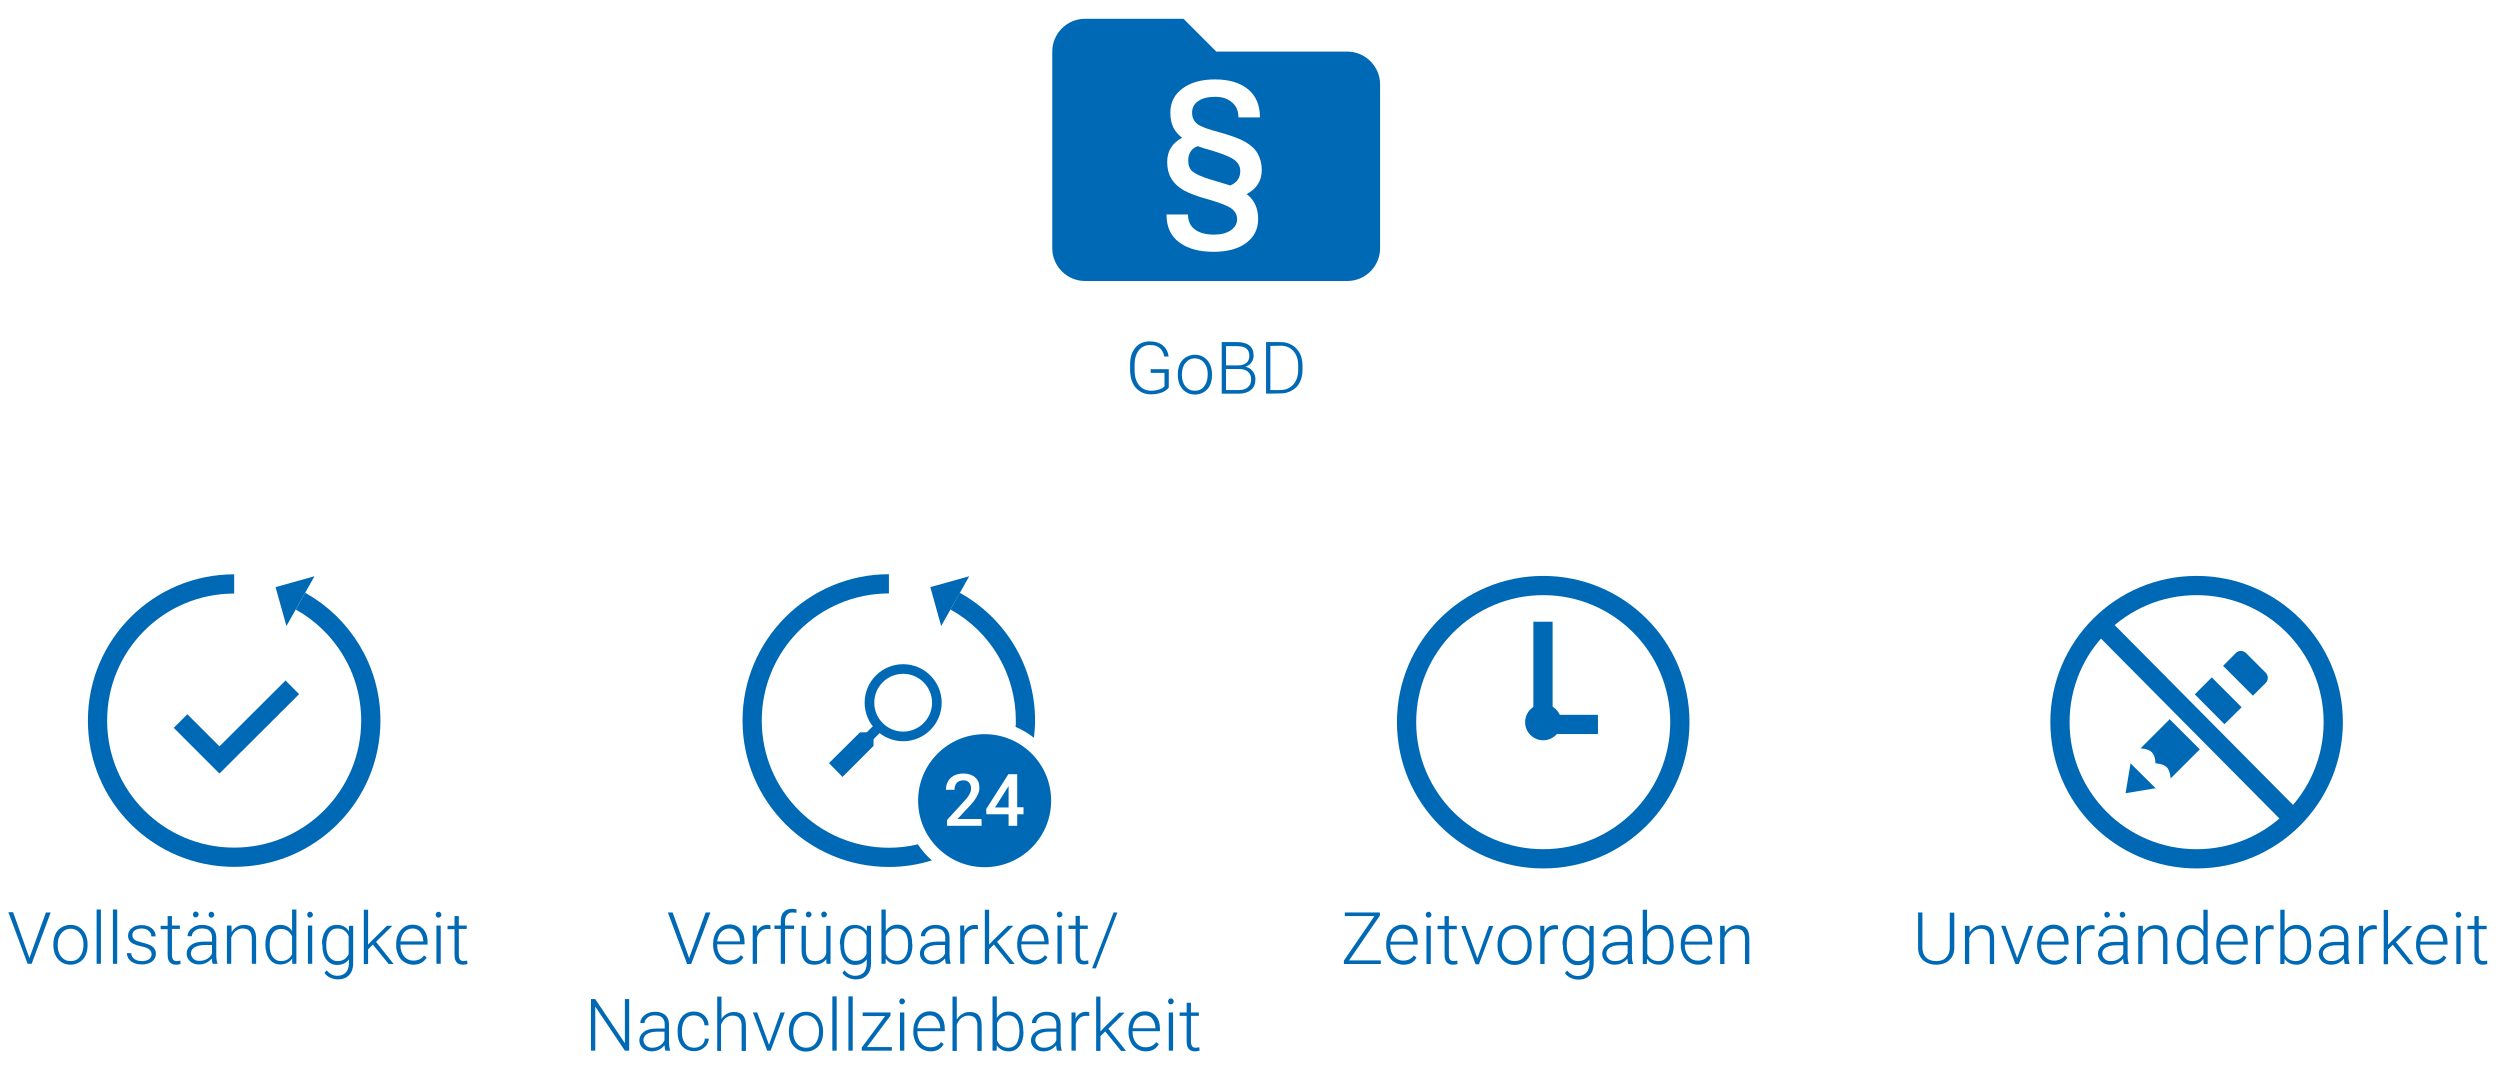 <?xml version="1.0" encoding="utf-8"?>
<!-- Generator: Adobe Illustrator 24.0.0, SVG Export Plug-In . SVG Version: 6.00 Build 0)  -->
<svg version="1.1" id="Ebene_1" xmlns="http://www.w3.org/2000/svg" xmlns:xlink="http://www.w3.org/1999/xlink" x="0px" y="0px"
	 viewBox="0 0 1105 470.8" style="enable-background:new 0 0 1105 470.8;" xml:space="preserve">
<style type="text/css">
	.st0{display:none;}
	.st1{fill:none;}
	.st2{fill:#0069B5;}
	.st3{fill:none;stroke:#0069B5;stroke-width:8.504;stroke-miterlimit:10;}
	.st4{fill-rule:evenodd;clip-rule:evenodd;fill:#0069B5;}
	.st5{fill:none;stroke:#0069B5;stroke-width:4.252;stroke-miterlimit:10;}
	.st6{display:inline;}
	.st7{fill:#FFFFFF;}
	.st8{fill:none;stroke:#FFFFFF;stroke-width:8.504;stroke-miterlimit:10;}
</style>
<g id="Hilfslinien" class="st0">
</g>
<g id="Hintergrund">
</g>
<g id="Icons_horizontal">
	<g>
		<g>
			<g>
				<g>
					<rect x="487.7" y="150" class="st1" width="99.5" height="27.1"/>
					<path class="st2" d="M516.6,171.3c-0.7,0.9-1.7,1.7-3.1,2.2s-3,0.8-4.8,0.8s-3.4-0.4-4.8-1.3c-1.4-0.9-2.5-2.1-3.2-3.6
						c-0.8-1.6-1.1-3.4-1.2-5.4v-2.9c0-3.2,0.8-5.6,2.4-7.5s3.7-2.7,6.4-2.7c2.3,0,4.2,0.6,5.7,1.8c1.4,1.2,2.3,2.8,2.5,4.9h-1.9
						c-0.3-1.7-1-2.9-2-3.8c-1.1-0.9-2.5-1.3-4.2-1.3c-2.1,0-3.8,0.8-5,2.3s-1.9,3.6-1.9,6.4v2.7c0,1.7,0.3,3.3,0.9,4.6
						s1.4,2.4,2.5,3.1c1.1,0.7,2.4,1.1,3.8,1.1c1.7,0,3.1-0.3,4.3-0.8c0.8-0.3,1.3-0.7,1.7-1.2v-5.9h-6.1v-1.6h8V171.3z"/>
					<path class="st2" d="M520.6,165.3c0-1.6,0.3-3.1,0.9-4.4c0.6-1.3,1.5-2.3,2.7-3s2.5-1.1,3.9-1.1c2.3,0,4.1,0.8,5.5,2.4
						c1.4,1.6,2.1,3.7,2.1,6.3v0.4c0,1.6-0.3,3.1-0.9,4.4c-0.6,1.3-1.5,2.3-2.7,3c-1.1,0.7-2.5,1.1-3.9,1.1c-2.2,0-4.1-0.8-5.5-2.4
						c-1.4-1.6-2.1-3.7-2.1-6.3V165.3z M522.4,165.8c0,2,0.5,3.7,1.6,5s2.4,1.9,4.1,1.9c1.7,0,3.1-0.6,4.1-1.9s1.6-3,1.6-5.1v-0.4
						c0-1.3-0.2-2.5-0.7-3.5c-0.5-1.1-1.2-1.9-2-2.5c-0.9-0.6-1.9-0.9-3-0.9c-1.7,0-3,0.7-4.1,2s-1.6,3-1.6,5.1L522.4,165.8
						L522.4,165.8z"/>
					<path class="st2" d="M540,174v-22.8h6.7c2.4,0,4.3,0.5,5.5,1.5c1.3,1,1.9,2.5,1.9,4.4c0,1.2-0.3,2.2-1,3.1
						c-0.6,0.9-1.5,1.5-2.6,1.9c1.3,0.3,2.4,0.9,3.2,2c0.8,1,1.2,2.2,1.2,3.5c0,2-0.6,3.6-1.9,4.7c-1.3,1.1-3.1,1.7-5.4,1.7L540,174
						L540,174z M541.9,161.5h5.3c1.6,0,2.8-0.4,3.7-1.1c0.9-0.7,1.3-1.8,1.3-3.2c0-1.5-0.5-2.5-1.4-3.2s-2.3-1-4.1-1h-4.8V161.5z
						 M541.9,163.1v9.3h5.8c1.6,0,3-0.4,3.9-1.3c1-0.8,1.4-2,1.4-3.5c0-1.4-0.5-2.5-1.4-3.3s-2.2-1.2-3.8-1.2H541.9z"/>
					<path class="st2" d="M559.6,174v-22.8h6.4c1.9,0,3.5,0.4,5,1.3c1.5,0.8,2.6,2.1,3.5,3.6c0.8,1.6,1.2,3.4,1.2,5.4v2.1
						c0,2-0.4,3.8-1.2,5.4c-0.8,1.6-2,2.8-3.5,3.6c-1.5,0.9-3.2,1.3-5.1,1.3L559.6,174L559.6,174z M561.5,152.9v19.5h4.3
						c2.4,0,4.3-0.8,5.8-2.4c1.4-1.6,2.2-3.7,2.2-6.5v-2c0-2.6-0.7-4.7-2.1-6.3c-1.4-1.6-3.3-2.4-5.6-2.4L561.5,152.9L561.5,152.9z"
						/>
				</g>
			</g>
		</g>
		<g>
			<path class="st2" d="M545.5,70.6c-1.8-1.3-5.1-2.6-10-4.1c-2.1-0.5-4.2-1.2-6.1-1.9c-2.8,1-4.2,3.2-4.2,6.4
				c0,2.1,0.6,3.7,1.9,4.8c1.3,1.1,3.9,2.3,7.8,3.5l7,2.1l1.8,0.6c3-1.2,4.5-3.4,4.5-6.4C548.2,73.6,547.3,71.9,545.5,70.6z"/>
			<path class="st2" d="M595.5,22.8h-57.9L523.1,8.3h-43.5c-8,0-14.5,6.5-14.5,14.5v86.9c0,8,6.5,14.5,14.5,14.5h115.9
				c8,0,14.5-6.5,14.5-14.5V37.3C610,29.3,603.4,22.8,595.5,22.8z M556.1,96.8c0,4.5-1.8,8-5.3,10.6s-8.3,3.9-14.4,3.9
				c-6.4,0-11.5-1.4-15.2-4.2c-3.8-2.8-5.6-6.9-5.6-12.3h9.5c0,2.9,1,5.1,3,6.6s4.8,2.3,8.4,2.3c3.1,0,5.6-0.6,7.5-1.9
				c1.8-1.2,2.8-2.9,2.8-4.9s-0.9-3.6-2.6-4.8c-1.7-1.2-5.1-2.5-9.9-3.9c-4.9-1.3-8.6-2.7-11.1-4.1s-4.3-3.2-5.5-5.2
				s-1.8-4.4-1.8-7.3c0-4.8,2.2-8.4,6.6-10.7c-1.7-1.3-3-2.8-3.9-4.6s-1.3-4-1.3-6.6c0-4.4,1.8-8,5.4-10.6c3.6-2.7,8.4-4,14.4-4
				c6.2,0,11.1,1.5,14.6,4.4s5.2,7.1,5.2,12.4h-9.5c0-2.8-0.9-5-2.8-6.6c-1.9-1.7-4.4-2.5-7.5-2.5c-3.2,0-5.7,0.6-7.5,1.9
				c-1.8,1.2-2.7,2.9-2.7,5.1c0,2.2,0.8,3.8,2.3,5s4.9,2.4,9.9,3.7c5,1.4,8.8,2.8,11.3,4.2c2.5,1.5,4.4,3.2,5.5,5.2s1.8,4.4,1.8,7.2
				c0,4.8-2.2,8.3-6.7,10.7C554.4,88.3,556.1,92,556.1,96.8z"/>
		</g>
	</g>
	<g>
		<g>
			<g>
				<g>
					<g>
						<rect y="402" class="st1" width="210.9" height="27.1"/>
						<path class="st2" d="M12.9,423.2l0.1,0.5l0.1-0.5l7.2-19.9h2.1L14,426h-1.8l-8.5-22.8h2.1L12.9,423.2z"/>
						<path class="st2" d="M23.6,417.3c0-1.6,0.3-3.1,0.9-4.4s1.5-2.3,2.7-3s2.5-1.1,3.9-1.1c2.3,0,4.1,0.8,5.5,2.4
							c1.4,1.6,2.1,3.7,2.1,6.3v0.4c0,1.6-0.3,3.1-0.9,4.4c-0.6,1.3-1.5,2.3-2.7,3c-1.1,0.7-2.5,1.1-3.9,1.1c-2.2,0-4.1-0.8-5.5-2.4
							s-2.1-3.7-2.1-6.3C23.6,417.7,23.6,417.3,23.6,417.3z M25.5,417.9c0,2,0.5,3.7,1.6,5s2.4,1.9,4.1,1.9s3.1-0.6,4.1-1.9
							s1.6-3,1.6-5.1v-0.4c0-1.3-0.2-2.5-0.7-3.5c-0.5-1.1-1.2-1.9-2-2.5c-0.9-0.6-1.9-0.9-3-0.9c-1.7,0-3,0.7-4.1,2s-1.6,3-1.6,5.1
							C25.5,417.6,25.5,417.9,25.5,417.9z"/>
						<path class="st2" d="M44.6,426h-1.9v-24h1.9V426z"/>
						<path class="st2" d="M51.8,426h-1.9v-24h1.9V426z"/>
						<path class="st2" d="M67,421.8c0-0.9-0.4-1.7-1.1-2.2c-0.7-0.6-1.9-1-3.4-1.3s-2.7-0.7-3.5-1.1s-1.4-0.9-1.8-1.5
							c-0.4-0.6-0.6-1.3-0.6-2.2c0-1.3,0.6-2.4,1.7-3.3c1.1-0.9,2.5-1.3,4.3-1.3c1.9,0,3.4,0.5,4.5,1.4c1.1,0.9,1.7,2.1,1.7,3.6
							h-1.9c0-1-0.4-1.8-1.2-2.5s-1.9-1-3.1-1c-1.2,0-2.2,0.3-3,0.8c-0.7,0.5-1.1,1.3-1.1,2.1c0,0.8,0.3,1.5,0.9,2
							c0.6,0.5,1.8,0.9,3.4,1.3c1.6,0.4,2.9,0.8,3.7,1.2c0.8,0.4,1.4,1,1.8,1.6s0.6,1.4,0.6,2.2c0,1.4-0.6,2.6-1.7,3.4
							c-1.2,0.9-2.7,1.3-4.5,1.3c-2,0-3.6-0.5-4.8-1.4c-1.2-1-1.8-2.2-1.8-3.6H58c0.1,1.1,0.5,1.9,1.4,2.6c0.8,0.6,2,0.9,3.4,0.9
							c1.3,0,2.4-0.3,3.2-0.9C66.6,423.4,67,422.6,67,421.8z"/>
						<path class="st2" d="M76,404.8v4.3h3.5v1.5H76V422c0,0.9,0.2,1.6,0.5,2.1s0.9,0.7,1.7,0.7c0.3,0,0.8-0.1,1.5-0.2l0.1,1.5
							c-0.5,0.2-1.2,0.3-2,0.3c-1.3,0-2.2-0.4-2.8-1.1c-0.6-0.7-0.9-1.8-0.9-3.3v-11.3H71v-1.5h3.1v-4.3H76V404.8z"/>
						<path class="st2" d="M94,426c-0.2-0.5-0.3-1.3-0.4-2.4c-0.7,0.9-1.5,1.5-2.5,2s-2.1,0.7-3.2,0.7c-1.6,0-2.9-0.5-3.9-1.4
							s-1.5-2.1-1.5-3.4c0-1.6,0.7-2.9,2.1-3.9s3.3-1.4,5.7-1.4h3.4v-1.9c0-1.2-0.4-2.2-1.1-2.9c-0.7-0.7-1.8-1-3.3-1
							c-1.3,0-2.4,0.3-3.2,1c-0.9,0.7-1.3,1.5-1.3,2.4h-1.9c0-1.3,0.6-2.5,1.9-3.5s2.8-1.5,4.6-1.5c1.9,0,3.4,0.5,4.5,1.4
							s1.6,2.3,1.7,3.9v8c0,1.6,0.2,2.9,0.5,3.7v0.2L94,426L94,426z M88.2,424.7c1.3,0,2.4-0.3,3.4-0.9s1.7-1.4,2.1-2.4v-3.7h-3.3
							c-1.9,0-3.3,0.4-4.4,1c-1.1,0.7-1.6,1.6-1.6,2.7c0,0.9,0.4,1.7,1.1,2.4S87,424.7,88.2,424.7z M85.3,404.2
							c0-0.4,0.1-0.7,0.3-0.9c0.2-0.2,0.5-0.4,0.9-0.4s0.7,0.1,0.9,0.4c0.2,0.2,0.4,0.5,0.4,0.9c0,0.3-0.1,0.6-0.4,0.9
							c-0.2,0.2-0.5,0.4-0.9,0.4s-0.7-0.1-0.9-0.4C85.4,404.9,85.3,404.6,85.3,404.2z M92.2,404.3c0-0.4,0.1-0.7,0.3-0.9
							c0.2-0.2,0.5-0.4,0.9-0.4s0.7,0.1,0.9,0.4c0.2,0.2,0.4,0.5,0.4,0.9c0,0.3-0.1,0.6-0.4,0.9c-0.2,0.2-0.5,0.4-0.9,0.4
							s-0.7-0.1-0.9-0.4C92.3,404.9,92.2,404.6,92.2,404.3z"/>
						<path class="st2" d="M102.3,409.1l0.1,2.9c0.6-1,1.4-1.8,2.4-2.4c0.9-0.5,2-0.8,3.1-0.8c1.8,0,3.2,0.5,4,1.5
							c0.9,1,1.3,2.6,1.3,4.6V426h-1.9v-11.1c0-1.5-0.3-2.6-1-3.4c-0.6-0.7-1.6-1.1-3-1.1c-1.2,0-2.2,0.4-3.1,1.1s-1.5,1.7-2,2.9
							V426h-1.9v-16.9H102.3z"/>
						<path class="st2" d="M117.3,417.4c0-2.6,0.6-4.7,1.8-6.3c1.2-1.6,2.8-2.3,4.8-2.3c2.3,0,4,0.9,5.2,2.7V402h1.9v24h-1.8
							l-0.1-2.3c-1.2,1.7-3,2.6-5.3,2.6c-1.9,0-3.5-0.8-4.7-2.4s-1.8-3.7-1.8-6.4L117.3,417.4L117.3,417.4z M119.2,417.8
							c0,2.2,0.4,3.9,1.3,5.1s2.1,1.9,3.7,1.9c2.3,0,3.9-1,4.9-3v-7.9c-1-2.2-2.6-3.3-4.9-3.3c-1.6,0-2.8,0.6-3.7,1.9
							S119.2,415.4,119.2,417.8z"/>
						<path class="st2" d="M135.8,404.3c0-0.4,0.1-0.6,0.3-0.9c0.2-0.2,0.5-0.4,0.9-0.4s0.7,0.1,0.9,0.4s0.4,0.5,0.4,0.9
							s-0.1,0.6-0.4,0.9c-0.2,0.2-0.5,0.4-0.9,0.4s-0.7-0.1-0.9-0.4C135.9,404.9,135.8,404.6,135.8,404.3z M138,426h-1.9v-16.9h1.9
							V426z"/>
						<path class="st2" d="M142.3,417.4c0-2.6,0.6-4.7,1.8-6.3s2.8-2.3,4.8-2.3c2.3,0,4.1,0.9,5.3,2.8l0.1-2.4h1.8v16.6
							c0,2.2-0.6,3.9-1.8,5.2c-1.2,1.3-2.9,1.9-5,1.9c-1.2,0-2.3-0.3-3.4-0.8c-1.1-0.5-1.9-1.2-2.5-2.1l1-1.1
							c1.3,1.6,2.9,2.4,4.7,2.4c1.6,0,2.8-0.5,3.7-1.4s1.3-2.2,1.4-3.8V424c-1.2,1.7-2.9,2.5-5.2,2.5c-2,0-3.5-0.8-4.7-2.3
							s-1.8-3.7-1.8-6.3v-0.5H142.3z M144.2,417.8c0,2.2,0.4,3.9,1.3,5.1c0.9,1.2,2.1,1.9,3.7,1.9c2.3,0,3.9-1,4.9-3.1v-7.9
							c-0.4-1.1-1.1-1.9-1.9-2.5c-0.8-0.6-1.8-0.9-3-0.9c-1.6,0-2.8,0.6-3.7,1.9S144.2,415.4,144.2,417.8z"/>
						<path class="st2" d="M164.8,417.5l-2.1,2.1v6.5h-1.9v-24h1.9v15.4l1.8-1.9l6.5-6.4h2.4l-7.2,7.1l7.8,9.8h-2.2L164.8,417.5z"/>
						<path class="st2" d="M182.7,426.4c-1.4,0-2.7-0.4-3.9-1.1s-2.1-1.7-2.7-3c-0.6-1.3-1-2.7-1-4.3v-0.7c0-1.6,0.3-3.1,0.9-4.4
							c0.6-1.3,1.5-2.3,2.6-3.1c1.1-0.7,2.3-1.1,3.7-1.1c2.1,0,3.7,0.7,4.9,2.1s1.8,3.3,1.8,5.7v1h-12v0.4c0,1.9,0.5,3.5,1.6,4.8
							s2.5,1.9,4.1,1.9c1,0,1.9-0.2,2.6-0.5c0.8-0.4,1.5-0.9,2.1-1.8l1.2,0.9C187.3,425.4,185.3,426.4,182.7,426.4z M182.4,410.4
							c-1.4,0-2.6,0.5-3.6,1.5s-1.5,2.4-1.8,4.2h10.1v-0.2c-0.1-1.6-0.5-2.9-1.4-4C184.9,410.9,183.8,410.4,182.4,410.4z"/>
						<path class="st2" d="M192.6,404.3c0-0.4,0.1-0.6,0.3-0.9c0.2-0.2,0.5-0.4,0.9-0.4s0.7,0.1,0.9,0.4s0.4,0.5,0.4,0.9
							s-0.1,0.6-0.4,0.9c-0.2,0.2-0.5,0.4-0.9,0.4s-0.7-0.1-0.9-0.4C192.7,404.9,192.6,404.6,192.6,404.3z M194.8,426h-1.9v-16.9
							h1.9V426z"/>
						<path class="st2" d="M202.8,404.8v4.3h3.5v1.5h-3.5V422c0,0.9,0.2,1.6,0.5,2.1s0.9,0.7,1.7,0.7c0.3,0,0.8-0.1,1.5-0.2l0.1,1.5
							c-0.5,0.2-1.2,0.3-2,0.3c-1.3,0-2.2-0.4-2.8-1.1s-0.9-1.8-0.9-3.3v-11.3h-3.1v-1.5h3.1v-4.3h1.9V404.8z"/>
					</g>
				</g>
			</g>
		</g>
		<g>
			<g>
				<g>
					<path class="st3" d="M132.8,265.7c18.5,10.3,31.1,30.1,31.1,52.8c0,33.4-27,60.4-60.4,60.4s-60.4-27-60.4-60.4
						s27-60.4,60.4-60.4"/>
					<polygon class="st4" points="121.8,259.5 139,254.7 132.8,265.7 126.6,276.7 					"/>
				</g>
			</g>
			<polyline class="st3" points="79.8,318.7 97,335.9 129.2,303.8 			"/>
		</g>
	</g>
	<g>
		<g>
			<g>
				<g>
					<g>
						<rect x="840.8" y="402.1" class="st1" width="264.2" height="27.1"/>
						<path class="st2" d="M863.8,403.4v15.5c0,1.5-0.3,2.9-1,4s-1.6,2-2.8,2.6s-2.6,0.9-4.2,0.9c-2.4,0-4.3-0.7-5.8-2
							c-1.4-1.3-2.2-3.1-2.2-5.4v-15.7h1.9v15.4c0,1.9,0.5,3.4,1.6,4.5s2.6,1.6,4.5,1.6s3.4-0.5,4.4-1.6c1.1-1.1,1.6-2.5,1.6-4.4
							v-15.4H863.8z"/>
						<path class="st2" d="M870.5,409.2l0.1,2.9c0.6-1,1.4-1.8,2.4-2.4c0.9-0.5,2-0.8,3.1-0.8c1.8,0,3.2,0.5,4,1.5
							c0.9,1,1.3,2.6,1.3,4.6v11.1h-1.9V415c0-1.5-0.3-2.6-1-3.4c-0.6-0.7-1.6-1.1-3-1.1c-1.2,0-2.2,0.4-3.1,1.1
							c-0.9,0.7-1.5,1.7-2,2.9v11.6h-1.9v-16.9H870.5z"/>
						<path class="st2" d="M891.6,423.5l5.1-14.3h1.9l-6.3,16.9h-1.5l-6.3-16.9h1.9L891.6,423.5z"/>
						<path class="st2" d="M908,426.4c-1.4,0-2.7-0.4-3.9-1.1s-2.1-1.7-2.7-3c-0.6-1.3-1-2.7-1-4.3v-0.7c0-1.6,0.3-3.1,0.9-4.4
							c0.6-1.3,1.5-2.3,2.6-3.1c1.1-0.7,2.3-1.1,3.7-1.1c2.1,0,3.7,0.7,4.9,2.1s1.8,3.3,1.8,5.7v1h-12.1v0.4c0,1.9,0.5,3.5,1.6,4.8
							s2.5,1.9,4.1,1.9c1,0,1.9-0.2,2.6-0.5c0.8-0.4,1.5-0.9,2.1-1.8l1.2,0.9C912.6,425.4,910.6,426.4,908,426.4z M907.7,410.5
							c-1.4,0-2.6,0.5-3.6,1.5s-1.5,2.4-1.8,4.2h10.1V416c-0.1-1.6-0.5-2.9-1.4-4C910.2,411,909.1,410.5,907.7,410.5z"/>
						<path class="st2" d="M925.8,410.8c-0.4-0.1-0.8-0.1-1.3-0.1c-1.2,0-2.2,0.3-3,1s-1.4,1.6-1.7,2.8v11.6H918v-16.9h1.8v2.7
							c1-2,2.6-3,4.8-3c0.5,0,0.9,0.1,1.2,0.2V410.8z"/>
						<path class="st2" d="M938.8,426.1c-0.2-0.5-0.3-1.3-0.4-2.4c-0.7,0.9-1.5,1.5-2.5,2s-2.1,0.7-3.2,0.7c-1.6,0-2.9-0.5-3.9-1.4
							s-1.5-2.1-1.5-3.4c0-1.6,0.7-2.9,2.1-3.9c1.4-1,3.3-1.4,5.7-1.4h3.4v-1.9c0-1.2-0.4-2.2-1.1-2.9c-0.7-0.7-1.8-1-3.3-1
							c-1.3,0-2.4,0.3-3.2,1c-0.9,0.7-1.3,1.5-1.3,2.4h-1.9c0-1.3,0.6-2.5,1.9-3.5s2.8-1.5,4.6-1.5c1.9,0,3.4,0.5,4.5,1.4
							s1.6,2.3,1.7,3.9v8c0,1.6,0.2,2.9,0.5,3.7v0.2L938.8,426.1L938.8,426.1z M933,424.8c1.3,0,2.4-0.3,3.4-0.9s1.7-1.4,2.1-2.4
							v-3.7h-3.3c-1.9,0-3.3,0.4-4.4,1c-1.1,0.7-1.6,1.6-1.6,2.7c0,0.9,0.4,1.7,1.1,2.4S931.8,424.8,933,424.8z M930.1,404.3
							c0-0.4,0.1-0.7,0.3-0.9c0.2-0.2,0.5-0.4,0.9-0.4s0.7,0.1,0.9,0.4c0.2,0.2,0.4,0.5,0.4,0.9c0,0.3-0.1,0.6-0.4,0.9
							c-0.2,0.2-0.5,0.4-0.9,0.4s-0.7-0.1-0.9-0.4C930.2,404.9,930.1,404.6,930.1,404.3z M936.9,404.3c0-0.4,0.1-0.7,0.3-0.9
							c0.2-0.2,0.5-0.4,0.9-0.4s0.7,0.1,0.9,0.4c0.2,0.2,0.4,0.5,0.4,0.9c0,0.3-0.1,0.6-0.4,0.9c-0.2,0.2-0.5,0.4-0.9,0.4
							s-0.7-0.1-0.9-0.4C937.1,404.9,936.9,404.7,936.9,404.3z"/>
						<path class="st2" d="M947.1,409.2l0.1,2.9c0.6-1,1.4-1.8,2.4-2.4c0.9-0.5,2-0.8,3.1-0.8c1.8,0,3.2,0.5,4,1.5
							c0.9,1,1.3,2.6,1.3,4.6v11.1h-1.9V415c0-1.5-0.3-2.6-1-3.4c-0.6-0.7-1.6-1.1-3-1.1c-1.2,0-2.2,0.4-3.1,1.1
							c-0.9,0.7-1.5,1.7-2,2.9v11.6h-1.9v-16.9H947.1z"/>
						<path class="st2" d="M962.1,417.5c0-2.6,0.6-4.7,1.8-6.3c1.2-1.6,2.8-2.3,4.8-2.3c2.3,0,4,0.9,5.2,2.7v-9.5h1.9v24H974
							l-0.1-2.3c-1.2,1.7-3,2.6-5.3,2.6c-1.9,0-3.5-0.8-4.7-2.4s-1.8-3.7-1.8-6.4L962.1,417.5L962.1,417.5z M964,417.8
							c0,2.2,0.4,3.9,1.3,5.1c0.9,1.2,2.1,1.9,3.7,1.9c2.3,0,3.9-1,4.9-3v-7.9c-1-2.2-2.6-3.3-4.9-3.3c-1.6,0-2.8,0.6-3.7,1.9
							S964,415.4,964,417.8z"/>
						<path class="st2" d="M987.2,426.4c-1.4,0-2.7-0.4-3.9-1.1s-2.1-1.7-2.7-3c-0.6-1.3-1-2.7-1-4.3v-0.7c0-1.6,0.3-3.1,0.9-4.4
							c0.6-1.3,1.5-2.3,2.6-3.1c1.1-0.7,2.3-1.1,3.7-1.1c2.1,0,3.7,0.7,4.9,2.1s1.8,3.3,1.8,5.7v1h-12.1v0.4c0,1.9,0.5,3.5,1.6,4.8
							s2.5,1.9,4.1,1.9c1,0,1.9-0.2,2.6-0.5c0.8-0.4,1.5-0.9,2.1-1.8l1.2,0.9C991.8,425.4,989.8,426.4,987.2,426.4z M986.9,410.5
							c-1.4,0-2.6,0.5-3.6,1.5s-1.5,2.4-1.8,4.2h10.1V416c-0.1-1.6-0.5-2.9-1.4-4C989.4,411,988.3,410.5,986.9,410.5z"/>
						<path class="st2" d="M1005,410.8c-0.4-0.1-0.8-0.1-1.3-0.1c-1.2,0-2.2,0.3-3,1s-1.4,1.6-1.7,2.8v11.6h-1.9v-16.9h1.8v2.7
							c1-2,2.6-3,4.8-3c0.5,0,0.9,0.1,1.2,0.2L1005,410.8z"/>
						<path class="st2" d="M1021.6,417.8c0,2.6-0.6,4.7-1.8,6.3c-1.2,1.5-2.7,2.3-4.7,2.3c-2.4,0-4.1-0.9-5.3-2.6l-0.1,2.3h-1.8v-24
							h1.9v9.5c1.2-1.8,2.9-2.8,5.3-2.8c2,0,3.6,0.8,4.7,2.3c1.2,1.5,1.7,3.6,1.7,6.4L1021.6,417.8L1021.6,417.8z M1019.7,417.5
							c0-2.2-0.4-4-1.3-5.2c-0.9-1.2-2.1-1.8-3.7-1.8c-1.2,0-2.2,0.3-3,0.9s-1.5,1.5-1.9,2.6v7.6c0.9,2.1,2.6,3.2,5,3.2
							c1.5,0,2.7-0.6,3.6-1.8C1019.3,421.7,1019.7,419.9,1019.7,417.5z"/>
						<path class="st2" d="M1036.4,426.1c-0.2-0.5-0.3-1.3-0.4-2.4c-0.7,0.9-1.5,1.5-2.5,2s-2.1,0.7-3.2,0.7c-1.6,0-2.9-0.5-3.9-1.4
							s-1.5-2.1-1.5-3.4c0-1.6,0.7-2.9,2.1-3.9s3.3-1.4,5.7-1.4h3.4v-1.9c0-1.2-0.4-2.2-1.1-2.9c-0.7-0.7-1.8-1-3.3-1
							c-1.3,0-2.4,0.3-3.2,1c-0.9,0.7-1.3,1.5-1.3,2.4h-1.9c0-1.3,0.6-2.5,1.9-3.5s2.8-1.5,4.6-1.5c1.9,0,3.4,0.5,4.5,1.4
							s1.6,2.3,1.7,3.9v8c0,1.6,0.2,2.9,0.5,3.7v0.2L1036.4,426.1L1036.4,426.1z M1030.5,424.8c1.3,0,2.4-0.3,3.4-0.9
							s1.7-1.4,2.1-2.4v-3.7h-3.3c-1.9,0-3.3,0.4-4.4,1c-1.1,0.7-1.6,1.6-1.6,2.7c0,0.9,0.4,1.7,1.1,2.4S1029.4,424.8,1030.5,424.8z
							"/>
						<path class="st2" d="M1050.6,410.8c-0.4-0.1-0.8-0.1-1.3-0.1c-1.2,0-2.2,0.3-3,1s-1.4,1.6-1.7,2.8v11.6h-1.9v-16.9h1.8v2.7
							c1-2,2.6-3,4.8-3c0.5,0,0.9,0.1,1.2,0.2L1050.6,410.8z"/>
						<path class="st2" d="M1057.6,417.6l-2.1,2.1v6.5h-1.9v-24h1.9v15.4l1.8-1.9l6.5-6.4h2.4l-7.2,7.1l7.8,9.8h-2.2L1057.6,417.6z"
							/>
						<path class="st2" d="M1075.5,426.4c-1.4,0-2.7-0.4-3.9-1.1c-1.2-0.7-2.1-1.7-2.7-3s-1-2.7-1-4.3v-0.7c0-1.6,0.3-3.1,0.9-4.4
							s1.5-2.3,2.6-3.1c1.1-0.7,2.3-1.1,3.7-1.1c2.1,0,3.7,0.7,4.9,2.1c1.2,1.4,1.8,3.3,1.8,5.7v1h-12.1v0.4c0,1.9,0.5,3.5,1.6,4.8
							s2.5,1.9,4.1,1.9c1,0,1.9-0.2,2.6-0.5c0.8-0.4,1.5-0.9,2.1-1.8l1.2,0.9C1080.1,425.4,1078.1,426.4,1075.5,426.4z
							 M1075.2,410.5c-1.4,0-2.6,0.5-3.6,1.5s-1.5,2.4-1.8,4.2h10.1V416c-0.1-1.6-0.5-2.9-1.4-4
							C1077.7,411,1076.6,410.5,1075.2,410.5z"/>
						<path class="st2" d="M1085.4,404.3c0-0.4,0.1-0.6,0.3-0.9c0.2-0.2,0.5-0.4,0.9-0.4s0.7,0.1,0.9,0.4s0.4,0.5,0.4,0.9
							s-0.1,0.6-0.4,0.9c-0.2,0.2-0.5,0.4-0.9,0.4s-0.7-0.1-0.9-0.4C1085.5,405,1085.4,404.7,1085.4,404.3z M1087.6,426.1h-1.9
							v-16.9h1.9V426.1z"/>
						<path class="st2" d="M1095.6,404.9v4.3h3.5v1.5h-3.5V422c0,0.9,0.2,1.6,0.5,2.1s0.9,0.7,1.7,0.7c0.3,0,0.8-0.1,1.5-0.2
							l0.1,1.5c-0.5,0.2-1.2,0.3-2,0.3c-1.3,0-2.2-0.4-2.8-1.1c-0.6-0.7-0.9-1.8-0.9-3.3v-11.3h-3.1v-1.5h3.1v-4.3L1095.6,404.9
							L1095.6,404.9z"/>
					</g>
				</g>
			</g>
		</g>
		<g>
			<g>
				<g>
					
						<rect x="967.7" y="258.3" transform="matrix(0.71 -0.704 0.704 0.71 56.451 776.816)" class="st2" width="8.5" height="123.1"/>
				</g>
			</g>
			<circle class="st3" cx="970.9" cy="319.2" r="60.4"/>
			<g>
				<polygon class="st2" points="939.5,350.6 952.8,348.4 941.7,337.4 				"/>
				<path class="st2" d="M1001.4,297.3l-8.6-8.6c-0.6-0.6-1.5-1-2.3-1s-1.7,0.3-2.3,1l-5.6,5.6l13.2,13.2l5.6-5.6
					C1002.7,300.7,1002.7,298.6,1001.4,297.3z"/>
				<path class="st2" d="M959,317.9l-12.9,12.9c0,0,3.3,0,5,1.7s1.6,4.9,1.6,4.9s3.4,0.1,5,1.7s1.7,5,1.7,5l12.9-12.9L959,317.9z"/>
				<polygon class="st2" points="970.1,306.9 983.2,320.1 990.8,312.6 977.6,299.4 				"/>
			</g>
		</g>
	</g>
	<g>
		<g>
			<g>
				<g>
					<g>
						<rect x="590.9" y="402.1" class="st1" width="186.4" height="27.1"/>
						<path class="st2" d="M596.3,424.5h14v1.6H594v-1.5l13.5-19.7h-13.1v-1.6h15.5v1.4L596.3,424.5z"/>
						<path class="st2" d="M620.3,426.4c-1.4,0-2.7-0.4-3.9-1.1s-2.1-1.7-2.7-3c-0.6-1.3-1-2.7-1-4.3v-0.7c0-1.6,0.3-3.1,0.9-4.4
							c0.6-1.3,1.5-2.3,2.6-3.1c1.1-0.7,2.3-1.1,3.7-1.1c2.1,0,3.7,0.7,4.9,2.1s1.8,3.3,1.8,5.7v1h-12.1v0.4c0,1.9,0.5,3.5,1.6,4.8
							s2.5,1.9,4.1,1.9c1,0,1.9-0.2,2.6-0.5c0.8-0.4,1.5-0.9,2.1-1.8l1.2,0.9C625,425.4,623,426.4,620.3,426.4z M620,410.5
							c-1.4,0-2.6,0.5-3.6,1.5s-1.5,2.4-1.8,4.2h10.1V416c-0.1-1.6-0.5-2.9-1.4-4C622.6,411,621.4,410.5,620,410.5z"/>
						<path class="st2" d="M630.2,404.3c0-0.4,0.1-0.6,0.3-0.9c0.2-0.2,0.5-0.4,0.9-0.4s0.7,0.1,0.9,0.4s0.4,0.5,0.4,0.9
							s-0.1,0.6-0.4,0.9c-0.2,0.2-0.5,0.4-0.9,0.4s-0.7-0.1-0.9-0.4C630.3,405,630.2,404.7,630.2,404.3z M632.4,426.1h-1.9v-16.9
							h1.9V426.1z"/>
						<path class="st2" d="M640.4,404.9v4.3h3.5v1.5h-3.5V422c0,0.9,0.2,1.6,0.5,2.1s0.9,0.7,1.7,0.7c0.3,0,0.8-0.1,1.5-0.2l0.1,1.5
							c-0.5,0.2-1.2,0.3-2,0.3c-1.3,0-2.2-0.4-2.8-1.1s-0.9-1.8-0.9-3.3v-11.3h-3.1v-1.5h3.1v-4.3L640.4,404.9L640.4,404.9z"/>
						<path class="st2" d="M653,423.6l5.1-14.3h1.9l-6.3,16.9h-1.5l-6.3-16.9h1.9L653,423.6z"/>
						<path class="st2" d="M661.9,417.4c0-1.6,0.3-3.1,0.9-4.4c0.6-1.3,1.5-2.3,2.7-3s2.5-1.1,3.9-1.1c2.3,0,4.1,0.8,5.5,2.4
							s2.1,3.7,2.1,6.3v0.4c0,1.6-0.3,3.1-0.9,4.4c-0.6,1.3-1.5,2.3-2.7,3c-1.1,0.7-2.5,1.1-3.9,1.1c-2.2,0-4.1-0.8-5.5-2.4
							s-2.1-3.7-2.1-6.3V417.4z M663.8,417.9c0,2,0.5,3.7,1.6,5s2.4,1.9,4.1,1.9c1.7,0,3.1-0.6,4.1-1.9s1.6-3,1.6-5.1v-0.4
							c0-1.3-0.2-2.5-0.7-3.5c-0.5-1.1-1.2-1.9-2-2.5c-0.9-0.6-1.9-0.9-3-0.9c-1.7,0-3,0.7-4.1,2s-1.6,3-1.6,5.1L663.8,417.9
							L663.8,417.9z"/>
						<path class="st2" d="M688.7,410.8c-0.4-0.1-0.8-0.1-1.3-0.1c-1.2,0-2.2,0.3-3,1s-1.4,1.6-1.7,2.8v11.6h-1.9v-16.9h1.8v2.7
							c1-2,2.6-3,4.8-3c0.5,0,0.9,0.1,1.2,0.2L688.7,410.8z"/>
						<path class="st2" d="M690.6,417.5c0-2.6,0.6-4.7,1.8-6.3s2.8-2.3,4.8-2.3c2.3,0,4.1,0.9,5.3,2.8l0.1-2.4h1.8v16.6
							c0,2.2-0.6,3.9-1.8,5.2c-1.2,1.3-2.9,1.9-5,1.9c-1.2,0-2.3-0.3-3.4-0.8c-1.1-0.5-1.9-1.2-2.5-2.1l1-1.1
							c1.3,1.6,2.9,2.4,4.7,2.4c1.6,0,2.8-0.5,3.7-1.4s1.3-2.2,1.4-3.8v-2.1c-1.2,1.7-2.9,2.5-5.2,2.5c-2,0-3.5-0.8-4.7-2.3
							s-1.8-3.7-1.8-6.3v-0.5H690.6z M692.5,417.8c0,2.2,0.4,3.9,1.3,5.1c0.9,1.2,2.1,1.9,3.7,1.9c2.3,0,3.9-1,4.9-3.1v-7.9
							c-0.4-1.1-1.1-1.9-1.9-2.5c-0.8-0.6-1.8-0.9-3-0.9c-1.6,0-2.8,0.6-3.7,1.9S692.5,415.4,692.5,417.8z"/>
						<path class="st2" d="M719.7,426.1c-0.2-0.5-0.3-1.3-0.4-2.4c-0.7,0.9-1.5,1.5-2.5,2s-2.1,0.7-3.2,0.7c-1.6,0-2.9-0.5-3.9-1.4
							s-1.5-2.1-1.5-3.4c0-1.6,0.7-2.9,2.1-3.9c1.4-1,3.3-1.4,5.7-1.4h3.4v-1.9c0-1.2-0.4-2.2-1.1-2.9c-0.7-0.7-1.8-1-3.3-1
							c-1.3,0-2.4,0.3-3.2,1c-0.9,0.7-1.3,1.5-1.3,2.4h-1.9c0-1.3,0.6-2.5,1.9-3.5s2.8-1.5,4.6-1.5c1.9,0,3.4,0.5,4.5,1.4
							s1.6,2.3,1.7,3.9v8c0,1.6,0.2,2.9,0.5,3.7v0.2L719.7,426.1L719.7,426.1z M713.9,424.8c1.3,0,2.4-0.3,3.4-0.9s1.7-1.4,2.1-2.4
							v-3.7H716c-1.9,0-3.3,0.4-4.4,1c-1.1,0.7-1.6,1.6-1.6,2.7c0,0.9,0.4,1.7,1.1,2.4S712.7,424.8,713.9,424.8z"/>
						<path class="st2" d="M739.8,417.8c0,2.6-0.6,4.7-1.8,6.3c-1.2,1.5-2.7,2.3-4.7,2.3c-2.4,0-4.1-0.9-5.3-2.6l-0.1,2.3h-1.8v-24
							h1.9v9.5c1.2-1.8,2.9-2.8,5.3-2.8c2,0,3.6,0.8,4.7,2.3c1.2,1.5,1.7,3.6,1.7,6.4L739.8,417.8L739.8,417.8z M738,417.5
							c0-2.2-0.4-4-1.3-5.2c-0.9-1.2-2.1-1.8-3.7-1.8c-1.2,0-2.2,0.3-3,0.9s-1.5,1.5-1.9,2.6v7.6c0.9,2.1,2.6,3.2,5,3.2
							c1.5,0,2.7-0.6,3.6-1.8C737.5,421.8,738,419.9,738,417.5z"/>
						<path class="st2" d="M750.5,426.4c-1.4,0-2.7-0.4-3.9-1.1s-2.1-1.7-2.7-3c-0.6-1.3-1-2.7-1-4.3v-0.7c0-1.6,0.3-3.1,0.9-4.4
							c0.6-1.3,1.5-2.3,2.6-3.1c1.1-0.7,2.3-1.1,3.7-1.1c2.1,0,3.7,0.7,4.9,2.1s1.8,3.3,1.8,5.7v1h-12.1v0.4c0,1.9,0.5,3.5,1.6,4.8
							s2.5,1.9,4.1,1.9c1,0,1.9-0.2,2.6-0.5c0.8-0.4,1.5-0.9,2.1-1.8l1.2,0.9C755.1,425.4,753.1,426.4,750.5,426.4z M750.2,410.5
							c-1.4,0-2.6,0.5-3.6,1.5s-1.5,2.4-1.8,4.2H755V416c-0.1-1.6-0.5-2.9-1.4-4C752.7,411,751.6,410.5,750.2,410.5z"/>
						<path class="st2" d="M762.3,409.2l0.1,2.9c0.6-1,1.4-1.8,2.4-2.4c0.9-0.5,2-0.8,3.1-0.8c1.8,0,3.2,0.5,4,1.5
							c0.9,1,1.3,2.6,1.3,4.6v11.1h-1.9V415c0-1.5-0.3-2.6-1-3.4c-0.6-0.7-1.6-1.1-3-1.1c-1.2,0-2.2,0.4-3.1,1.1
							c-0.9,0.7-1.5,1.7-2,2.9v11.6h-1.9v-16.9H762.3z"/>
					</g>
				</g>
			</g>
		</g>
		<g>
			<circle class="st3" cx="682.1" cy="319.2" r="60.4"/>
			<polyline class="st3" points="706.3,320.2 682,320.2 682,274.8 			"/>
			<circle class="st2" cx="682.1" cy="319.2" r="8"/>
		</g>
	</g>
	<g>
		<g>
			<g>
				<g>
					<g>
						<rect x="251.5" y="402" class="st1" width="286.6" height="75.5"/>
						<path class="st2" d="M304.5,423.2l0.1,0.5l0.1-0.5l7.2-19.9h2.1l-8.5,22.8h-1.8l-8.5-22.8h2.1L304.5,423.2z"/>
						<path class="st2" d="M322.8,426.3c-1.4,0-2.7-0.4-3.9-1.1c-1.2-0.7-2.1-1.7-2.7-3s-1-2.7-1-4.3v-0.7c0-1.6,0.3-3.1,0.9-4.4
							s1.5-2.3,2.6-3.1c1.1-0.7,2.3-1.1,3.7-1.1c2.1,0,3.7,0.7,4.9,2.1c1.2,1.4,1.8,3.3,1.8,5.7v1H317v0.4c0,1.9,0.5,3.5,1.6,4.8
							s2.5,1.9,4.1,1.9c1,0,1.9-0.2,2.6-0.5c0.8-0.4,1.5-0.9,2.1-1.8l1.2,0.9C327.4,425.3,325.4,426.3,322.8,426.3z M322.4,410.4
							c-1.4,0-2.6,0.5-3.6,1.5s-1.5,2.4-1.8,4.2h10.1v-0.2c-0.1-1.6-0.5-2.9-1.4-4C325,410.9,323.8,410.4,322.4,410.4z"/>
						<path class="st2" d="M340.6,410.7c-0.4-0.1-0.8-0.1-1.3-0.1c-1.2,0-2.2,0.3-3,1s-1.4,1.6-1.7,2.8V426h-1.9v-16.9h1.8v2.7
							c1-2,2.6-3,4.8-3c0.5,0,0.9,0.1,1.2,0.2L340.6,410.7z"/>
						<path class="st2" d="M345.1,426v-15.4h-2.8v-1.5h2.8v-2c0-1.7,0.4-3.1,1.3-4s2.1-1.4,3.7-1.4c0.7,0,1.4,0.1,2,0.3l-0.1,1.5
							c-0.5-0.1-1.1-0.2-1.7-0.2c-1,0-1.8,0.3-2.4,1c-0.6,0.6-0.9,1.6-0.9,2.7v2.1h4v1.5h-4V426H345.1z"/>
						<path class="st2" d="M365.2,423.9c-1.1,1.6-2.9,2.5-5.4,2.5c-1.8,0-3.2-0.5-4.1-1.6s-1.4-2.6-1.4-4.6v-11h1.9V420
							c0,3.2,1.3,4.8,3.9,4.8c2.7,0,4.4-1.1,5.1-3.4v-12.2h1.9V426h-1.8L365.2,423.9z M356.2,404.2c0-0.4,0.1-0.7,0.3-0.9
							c0.2-0.2,0.5-0.4,0.9-0.4s0.7,0.1,0.9,0.4c0.2,0.2,0.4,0.5,0.4,0.9c0,0.3-0.1,0.6-0.4,0.9c-0.2,0.2-0.5,0.4-0.9,0.4
							s-0.7-0.1-0.9-0.4C356.3,404.8,356.2,404.5,356.2,404.2z M363,404.2c0-0.4,0.1-0.7,0.3-0.9c0.2-0.2,0.5-0.4,0.9-0.4
							s0.7,0.1,0.9,0.4c0.2,0.2,0.4,0.5,0.4,0.9c0,0.3-0.1,0.6-0.4,0.9c-0.2,0.2-0.5,0.4-0.9,0.4s-0.7-0.1-0.9-0.4
							C363.1,404.8,363,404.5,363,404.2z"/>
						<path class="st2" d="M371.2,417.4c0-2.6,0.6-4.7,1.8-6.3s2.8-2.3,4.8-2.3c2.3,0,4.1,0.9,5.3,2.8l0.1-2.4h1.8v16.6
							c0,2.2-0.6,3.9-1.8,5.2c-1.2,1.3-2.9,1.9-5,1.9c-1.2,0-2.3-0.3-3.4-0.8s-1.9-1.2-2.5-2.1l1-1.1c1.3,1.6,2.9,2.4,4.7,2.4
							c1.6,0,2.8-0.5,3.7-1.4s1.3-2.2,1.4-3.8V424c-1.2,1.7-2.9,2.5-5.2,2.5c-2,0-3.5-0.8-4.7-2.3s-1.8-3.7-1.8-6.3v-0.5H371.2z
							 M373.1,417.7c0,2.2,0.4,3.9,1.3,5.1s2.1,1.9,3.7,1.9c2.3,0,3.9-1,4.9-3.1v-7.9c-0.4-1.1-1.1-1.9-1.9-2.5s-1.8-0.9-3-0.9
							c-1.6,0-2.8,0.6-3.7,1.9S373.1,415.3,373.1,417.7z"/>
						<path class="st2" d="M403.3,417.7c0,2.6-0.6,4.7-1.8,6.3c-1.2,1.5-2.7,2.3-4.7,2.3c-2.4,0-4.1-0.9-5.3-2.6l-0.1,2.3h-1.8v-24
							h1.9v9.5c1.2-1.8,2.9-2.8,5.3-2.8c2,0,3.6,0.8,4.7,2.3c1.2,1.5,1.7,3.6,1.7,6.4L403.3,417.7L403.3,417.7z M401.4,417.4
							c0-2.2-0.4-4-1.3-5.2s-2.1-1.8-3.7-1.8c-1.2,0-2.2,0.3-3,0.9s-1.5,1.5-1.9,2.6v7.6c0.9,2.1,2.6,3.2,5,3.2
							c1.5,0,2.7-0.6,3.6-1.8C401,421.6,401.4,419.8,401.4,417.4z"/>
						<path class="st2" d="M418.1,426c-0.2-0.5-0.3-1.3-0.4-2.4c-0.7,0.9-1.5,1.5-2.5,2s-2.1,0.7-3.2,0.7c-1.6,0-2.9-0.5-3.9-1.4
							s-1.5-2.1-1.5-3.4c0-1.6,0.7-2.9,2.1-3.9s3.3-1.4,5.7-1.4h3.4v-1.9c0-1.2-0.4-2.2-1.1-2.9c-0.7-0.7-1.8-1-3.3-1
							c-1.3,0-2.4,0.3-3.2,1c-0.9,0.7-1.3,1.5-1.3,2.4H407c0-1.3,0.6-2.5,1.9-3.5s2.8-1.5,4.6-1.5c1.9,0,3.4,0.5,4.5,1.4
							s1.6,2.3,1.7,3.9v8c0,1.6,0.2,2.9,0.5,3.7v0.2L418.1,426L418.1,426z M412.2,424.7c1.3,0,2.4-0.3,3.4-0.9s1.7-1.4,2.1-2.4v-3.7
							h-3.3c-1.9,0-3.3,0.4-4.4,1c-1.1,0.7-1.6,1.6-1.6,2.7c0,0.9,0.4,1.7,1.1,2.4S411.1,424.7,412.2,424.7z"/>
						<path class="st2" d="M432.3,410.7c-0.4-0.1-0.8-0.1-1.3-0.1c-1.2,0-2.2,0.3-3,1s-1.4,1.6-1.7,2.8V426h-1.9v-16.9h1.8v2.7
							c1-2,2.6-3,4.8-3c0.5,0,0.9,0.1,1.2,0.2L432.3,410.7z"/>
						<path class="st2" d="M439.3,417.5l-2.1,2.1v6.5h-1.9v-24h1.9v15.4l1.8-1.9l6.5-6.4h2.4l-7.2,7.1l7.8,9.8h-2.2L439.3,417.5z"/>
						<path class="st2" d="M457.2,426.3c-1.4,0-2.7-0.4-3.9-1.1c-1.2-0.7-2.1-1.7-2.7-3s-1-2.7-1-4.3v-0.7c0-1.6,0.3-3.1,0.9-4.4
							s1.5-2.3,2.6-3.1c1.1-0.7,2.3-1.1,3.7-1.1c2.1,0,3.7,0.7,4.9,2.1c1.2,1.4,1.8,3.3,1.8,5.7v1h-12.1v0.4c0,1.9,0.5,3.5,1.6,4.8
							s2.5,1.9,4.1,1.9c1,0,1.9-0.2,2.6-0.5c0.8-0.4,1.5-0.9,2.1-1.8l1.2,0.9C461.8,425.3,459.8,426.3,457.2,426.3z M456.9,410.4
							c-1.4,0-2.6,0.5-3.6,1.5s-1.5,2.4-1.8,4.2h10.1v-0.2c-0.1-1.6-0.5-2.9-1.4-4C459.4,410.9,458.3,410.4,456.9,410.4z"/>
						<path class="st2" d="M467.1,404.2c0-0.4,0.1-0.6,0.3-0.9c0.2-0.2,0.5-0.4,0.9-0.4s0.7,0.1,0.9,0.4s0.4,0.5,0.4,0.9
							s-0.1,0.6-0.4,0.9c-0.2,0.2-0.5,0.4-0.9,0.4s-0.7-0.1-0.9-0.4C467.2,404.9,467.1,404.6,467.1,404.2z M469.3,426h-1.9v-16.9
							h1.9V426z"/>
						<path class="st2" d="M477.3,404.8v4.3h3.5v1.5h-3.5v11.3c0,0.9,0.2,1.6,0.5,2.1s0.9,0.7,1.7,0.7c0.3,0,0.8-0.1,1.5-0.2
							l0.1,1.5c-0.5,0.2-1.2,0.3-2,0.3c-1.3,0-2.2-0.4-2.8-1.1c-0.6-0.7-0.9-1.8-0.9-3.3v-11.3h-3.1v-1.5h3.1v-4.3H477.3z"/>
						<path class="st2" d="M484.4,428h-1.7l9.5-24.7h1.7L484.4,428z"/>
						<path class="st2" d="M278.1,464.4h-1.9l-13.1-19.5v19.5h-1.9v-22.8h1.9l13.1,19.5v-19.5h1.9V464.4z"/>
						<path class="st2" d="M294.1,464.4c-0.2-0.5-0.3-1.3-0.4-2.4c-0.7,0.9-1.5,1.5-2.5,2s-2.1,0.7-3.2,0.7c-1.6,0-2.9-0.5-3.9-1.4
							s-1.5-2.1-1.5-3.4c0-1.6,0.7-2.9,2.1-3.9s3.3-1.4,5.7-1.4h3.4v-1.9c0-1.2-0.4-2.2-1.1-2.9c-0.7-0.7-1.8-1-3.3-1
							c-1.3,0-2.4,0.3-3.2,1c-0.9,0.7-1.3,1.5-1.3,2.4H283c0-1.3,0.6-2.5,1.9-3.5s2.8-1.5,4.6-1.5c1.9,0,3.4,0.5,4.5,1.4
							s1.6,2.3,1.7,3.9v8c0,1.6,0.2,2.9,0.5,3.7v0.2L294.1,464.4L294.1,464.4z M288.2,463.1c1.3,0,2.4-0.3,3.4-0.9s1.7-1.4,2.1-2.4
							V456h-3.3c-1.9,0-3.3,0.4-4.4,1c-1.1,0.7-1.6,1.6-1.6,2.7c0,0.9,0.4,1.7,1.1,2.4S287.1,463.1,288.2,463.1z"/>
						<path class="st2" d="M306.8,463.1c1.3,0,2.4-0.4,3.3-1.1s1.4-1.7,1.4-2.9h1.8c-0.1,1-0.4,2-1,2.8s-1.4,1.5-2.4,2
							s-2,0.7-3.2,0.7c-2.2,0-4-0.8-5.3-2.3s-1.9-3.6-1.9-6.2v-0.6c0-1.7,0.3-3.1,0.9-4.4s1.4-2.3,2.5-3s2.4-1,3.8-1
							c1.9,0,3.4,0.6,4.6,1.7s1.8,2.6,1.9,4.4h-1.8c-0.1-1.3-0.6-2.4-1.4-3.2c-0.9-0.8-2-1.2-3.3-1.2c-1.7,0-3,0.6-3.9,1.8
							c-0.9,1.2-1.4,2.9-1.4,5.1v0.5c0,2.2,0.5,3.8,1.4,5C303.8,462.5,305.1,463.1,306.8,463.1z"/>
						<path class="st2" d="M318.9,450.4c0.6-1,1.4-1.8,2.4-2.3c1-0.6,2-0.8,3.1-0.8c1.8,0,3.2,0.5,4,1.5c0.9,1,1.3,2.6,1.3,4.6v11.1
							h-1.9v-11.1c0-1.5-0.3-2.6-1-3.4c-0.6-0.7-1.6-1.1-3-1.1c-1.2,0-2.2,0.4-3.1,1.1s-1.5,1.7-2,2.9v11.6H317v-24h1.9V450.4z"/>
						<path class="st2" d="M339.9,461.8l5.1-14.3h1.9l-6.3,16.9h-1.5l-6.3-16.9h1.9L339.9,461.8z"/>
						<path class="st2" d="M348.7,455.7c0-1.6,0.3-3.1,0.9-4.4s1.5-2.3,2.7-3s2.5-1.1,3.9-1.1c2.3,0,4.1,0.8,5.5,2.4
							s2.1,3.7,2.1,6.3v0.4c0,1.6-0.3,3.1-0.9,4.4s-1.5,2.3-2.7,3c-1.1,0.7-2.5,1.1-3.9,1.1c-2.2,0-4.1-0.8-5.5-2.4
							s-2.1-3.7-2.1-6.3V455.7z M350.6,456.2c0,2,0.5,3.7,1.6,5s2.4,1.9,4.1,1.9s3.1-0.6,4.1-1.9s1.6-3,1.6-5.1v-0.4
							c0-1.3-0.2-2.5-0.7-3.5c-0.5-1.1-1.2-1.9-2-2.5c-0.9-0.6-1.9-0.9-3-0.9c-1.7,0-3,0.7-4.1,2s-1.6,3-1.6,5.1V456.2z"/>
						<path class="st2" d="M369.8,464.4h-1.9v-24h1.9V464.4z"/>
						<path class="st2" d="M376.9,464.4H375v-24h1.9V464.4z"/>
						<path class="st2" d="M383.2,462.8h11v1.6h-13.3V463l10.3-13.9h-9.9v-1.6h12.3v1.4L383.2,462.8z"/>
						<path class="st2" d="M397.5,442.6c0-0.4,0.1-0.6,0.3-0.9c0.2-0.2,0.5-0.4,0.9-0.4s0.7,0.1,0.9,0.4s0.4,0.5,0.4,0.9
							s-0.1,0.6-0.4,0.9c-0.2,0.2-0.5,0.4-0.9,0.4s-0.7-0.1-0.9-0.4C397.6,443.3,397.5,443,397.5,442.6z M399.7,464.4h-1.9v-16.9
							h1.9V464.4z"/>
						<path class="st2" d="M411.3,464.7c-1.4,0-2.7-0.4-3.9-1.1c-1.2-0.7-2.1-1.7-2.7-3s-1-2.7-1-4.3v-0.7c0-1.6,0.3-3.1,0.9-4.4
							s1.5-2.3,2.6-3.1c1.1-0.7,2.3-1.1,3.7-1.1c2.1,0,3.7,0.7,4.9,2.1c1.2,1.4,1.8,3.3,1.8,5.7v1h-12.1v0.4c0,1.9,0.5,3.5,1.6,4.8
							s2.5,1.9,4.1,1.9c1,0,1.9-0.2,2.6-0.5c0.8-0.4,1.5-0.9,2.1-1.8l1.2,0.9C415.9,463.7,413.9,464.7,411.3,464.7z M410.9,448.8
							c-1.4,0-2.6,0.5-3.6,1.5s-1.5,2.4-1.8,4.2h10.1v-0.2c-0.1-1.6-0.5-2.9-1.4-4C413.5,449.3,412.4,448.8,410.9,448.8z"/>
						<path class="st2" d="M423.1,450.4c0.6-1,1.4-1.8,2.4-2.3c1-0.6,2-0.8,3.1-0.8c1.8,0,3.2,0.5,4,1.5c0.9,1,1.3,2.6,1.3,4.6v11.1
							H432v-11.1c0-1.5-0.3-2.6-1-3.4c-0.6-0.7-1.6-1.1-3-1.1c-1.2,0-2.2,0.4-3.1,1.1s-1.5,1.7-2,2.9v11.6H421v-24h1.9v9.9H423.1z"
							/>
						<path class="st2" d="M452.4,456.1c0,2.6-0.6,4.7-1.8,6.3c-1.2,1.5-2.7,2.3-4.7,2.3c-2.4,0-4.1-0.9-5.3-2.6l-0.1,2.3h-1.8v-24
							h1.9v9.5c1.2-1.8,2.9-2.8,5.3-2.8c2,0,3.6,0.8,4.7,2.3c1.2,1.5,1.7,3.6,1.7,6.4L452.4,456.1L452.4,456.1z M450.6,455.8
							c0-2.2-0.4-4-1.3-5.2s-2.1-1.8-3.7-1.8c-1.2,0-2.2,0.3-3,0.9s-1.5,1.5-1.9,2.6v7.6c0.9,2.1,2.6,3.2,5,3.2
							c1.5,0,2.7-0.6,3.6-1.8C450.1,460,450.6,458.2,450.6,455.8z"/>
						<path class="st2" d="M467.2,464.4c-0.2-0.5-0.3-1.3-0.4-2.4c-0.7,0.9-1.5,1.5-2.5,2s-2.1,0.7-3.2,0.7c-1.6,0-2.9-0.5-3.9-1.4
							s-1.5-2.1-1.5-3.4c0-1.6,0.7-2.9,2.1-3.9s3.3-1.4,5.7-1.4h3.4v-1.9c0-1.2-0.4-2.2-1.1-2.9c-0.7-0.7-1.8-1-3.3-1
							c-1.3,0-2.4,0.3-3.2,1c-0.9,0.7-1.3,1.5-1.3,2.4h-1.9c0-1.3,0.6-2.5,1.9-3.5s2.8-1.5,4.6-1.5c1.9,0,3.4,0.5,4.5,1.4
							s1.6,2.3,1.7,3.9v8c0,1.6,0.2,2.9,0.5,3.7v0.2L467.2,464.4L467.2,464.4z M461.4,463.1c1.3,0,2.4-0.3,3.4-0.9s1.7-1.4,2.1-2.4
							V456h-3.3c-1.9,0-3.3,0.4-4.4,1c-1.1,0.7-1.6,1.6-1.6,2.7c0,0.9,0.4,1.7,1.1,2.4S460.2,463.1,461.4,463.1z"/>
						<path class="st2" d="M481.5,449.1c-0.4-0.1-0.8-0.1-1.3-0.1c-1.2,0-2.2,0.3-3,1s-1.4,1.6-1.7,2.8v11.6h-1.9v-16.9h1.8v2.7
							c1-2,2.6-3,4.8-3c0.5,0,0.9,0.1,1.2,0.2L481.5,449.1z"/>
						<path class="st2" d="M488.5,455.9l-2.1,2.1v6.5h-1.9v-24h1.9v15.4l1.8-1.9l6.5-6.4h2.4l-7.2,7.1l7.8,9.8h-2.2L488.5,455.9z"/>
						<path class="st2" d="M506.4,464.7c-1.4,0-2.7-0.4-3.9-1.1c-1.2-0.7-2.1-1.7-2.7-3s-1-2.7-1-4.3v-0.7c0-1.6,0.3-3.1,0.9-4.4
							s1.5-2.3,2.6-3.1c1.1-0.7,2.3-1.1,3.7-1.1c2.1,0,3.7,0.7,4.9,2.1s1.8,3.3,1.8,5.7v1h-12.1v0.4c0,1.9,0.5,3.5,1.6,4.8
							s2.5,1.9,4.1,1.9c1,0,1.9-0.2,2.6-0.5c0.8-0.4,1.5-0.9,2.1-1.8l1.2,0.9C511,463.7,509,464.7,506.4,464.7z M506,448.8
							c-1.4,0-2.6,0.5-3.6,1.5s-1.5,2.4-1.8,4.2h10.1v-0.2c-0.1-1.6-0.5-2.9-1.4-4C508.6,449.3,507.5,448.8,506,448.8z"/>
						<path class="st2" d="M516.3,442.6c0-0.4,0.1-0.6,0.3-0.9c0.2-0.2,0.5-0.4,0.9-0.4s0.7,0.1,0.9,0.4s0.4,0.5,0.4,0.9
							s-0.1,0.6-0.4,0.9c-0.2,0.2-0.5,0.4-0.9,0.4s-0.7-0.1-0.9-0.4C516.4,443.3,516.3,443,516.3,442.6z M518.5,464.4h-1.9v-16.9
							h1.9V464.4z"/>
						<path class="st2" d="M526.4,443.2v4.3h3.5v1.5h-3.5v11.3c0,0.9,0.2,1.6,0.5,2.1s0.9,0.7,1.7,0.7c0.3,0,0.8-0.1,1.5-0.2
							l0.1,1.5c-0.5,0.2-1.2,0.3-2,0.3c-1.3,0-2.2-0.4-2.8-1.1s-0.9-1.8-0.9-3.3V449h-3.1v-1.5h3.1v-4.3H526.4z"/>
					</g>
				</g>
			</g>
		</g>
		<g>
			<polygon class="st4" points="411.2,259.5 428.4,254.7 422.2,265.7 416,276.7 			"/>
			<g>
				<path class="st5" d="M384.3,310.6c0,8.2,6.7,14.9,14.9,14.9s14.9-6.7,14.9-14.9s-6.7-14.9-14.9-14.9S384.3,302.3,384.3,310.6z"
					/>
				<path class="st5" d="M383.1,326.7l6.2-6.2"/>
				<polygon class="st2" points="380.1,323.7 386.1,323.7 386.1,329.7 372.4,343.4 366.4,337.3 				"/>
			</g>
			<g>
				<g>
					<path class="st2" d="M435.2,324.5c-16.2,0-29.4,13.1-29.4,29.4c0,16.2,13.1,29.4,29.4,29.4c16.2,0,29.4-13.1,29.4-29.4
						S451.4,324.5,435.2,324.5z M433.9,365h-15.3v-2.6l7.6-8.3c1.1-1.2,1.9-2.2,2.3-3.1c0.5-0.8,0.7-1.6,0.7-2.5
						c0-1.1-0.3-2-0.9-2.6c-0.6-0.7-1.4-1-2.5-1c-1.2,0-2.2,0.4-2.9,1.1c-0.7,0.8-1,1.8-1,3.1h-3.8c0-1.4,0.3-2.6,0.9-3.7
						s1.5-2,2.7-2.6s2.5-0.9,4.1-0.9c2.2,0,4,0.6,5.2,1.7c1.3,1.1,1.9,2.6,1.9,4.6c0,1.1-0.3,2.3-1,3.6c-0.6,1.2-1.7,2.7-3.1,4.2
						l-5.6,6h10.6L433.9,365L433.9,365z M452.4,359.9h-2.8v5.1h-3.8v-5.1H436l-0.1-2.3l9.8-15.4h3.9v14.6h2.8L452.4,359.9
						L452.4,359.9z"/>
				</g>
				<g>
					<polygon class="st2" points="439.8,356.9 445.8,356.9 445.8,347.4 445.5,347.9 					"/>
				</g>
			</g>
			<path class="st2" d="M405.7,373.2c-4.2,1-8.4,1.5-12.8,1.5c-31,0-56.2-25.2-56.2-56.2s25.2-56.2,56.2-56.2v-8.5
				c-35.7,0-64.7,29-64.7,64.7s29,64.7,64.7,64.7c6.5,0,12.9-1,19-2.9C409.5,378.2,407.4,375.8,405.7,373.2z"/>
			<path class="st2" d="M449,318.5c0,0.9,0,1.9-0.1,2.8c2.9,1.2,5.7,2.9,8.1,4.8c0.3-2.5,0.5-5.1,0.5-7.6
				c0-23.5-12.7-45.1-33.3-56.5l-4.1,7.4C438,279.3,449,298.1,449,318.5z"/>
		</g>
	</g>
</g>
<g id="Icon_Unveränderbarkeit" class="st0">
	<g class="st6">
		<path class="st7" d="M738.8-314.9c-0.8,0-1.7,0.3-2.3,1l-5.6,5.6l13.2,13.2l5.6-5.6c1.3-1.3,1.3-3.4,0-4.7l-8.6-8.6
			C740.5-314.6,739.6-314.9,738.8-314.9z M725.8-303.4L694.4-272c0,0,3.3,0,5,1.7c1.6,1.6,1.6,4.9,1.6,4.9s3.4,0.1,5,1.7
			s1.7,5,1.7,5l31.4-31.4L725.8-303.4z M690-265.3l-2.2,13.2l13.2-2.2L690-265.3z"/>
		<g>
			<g>
				
					<rect x="715.5" y="-345" transform="matrix(0.71 -0.704 0.704 0.71 407.832 425)" class="st7" width="9.5" height="124.1"/>
				<path class="st2" d="M679.9-329.6l86.6,87.4l-6,6l-86.6-87.4L679.9-329.6 M679.9-331l-0.7,0.7l-6,6l-0.7,0.7l0.7,0.7l86.6,87.4
					l0.7,0.7l0.7-0.7l6-6l0.7-0.7l-0.7-0.7l-86.6-87.4L679.9-331L679.9-331z"/>
			</g>
		</g>
		<circle class="st8" cx="719.2" cy="-283.5" r="60.4"/>
	</g>
</g>
</svg>
